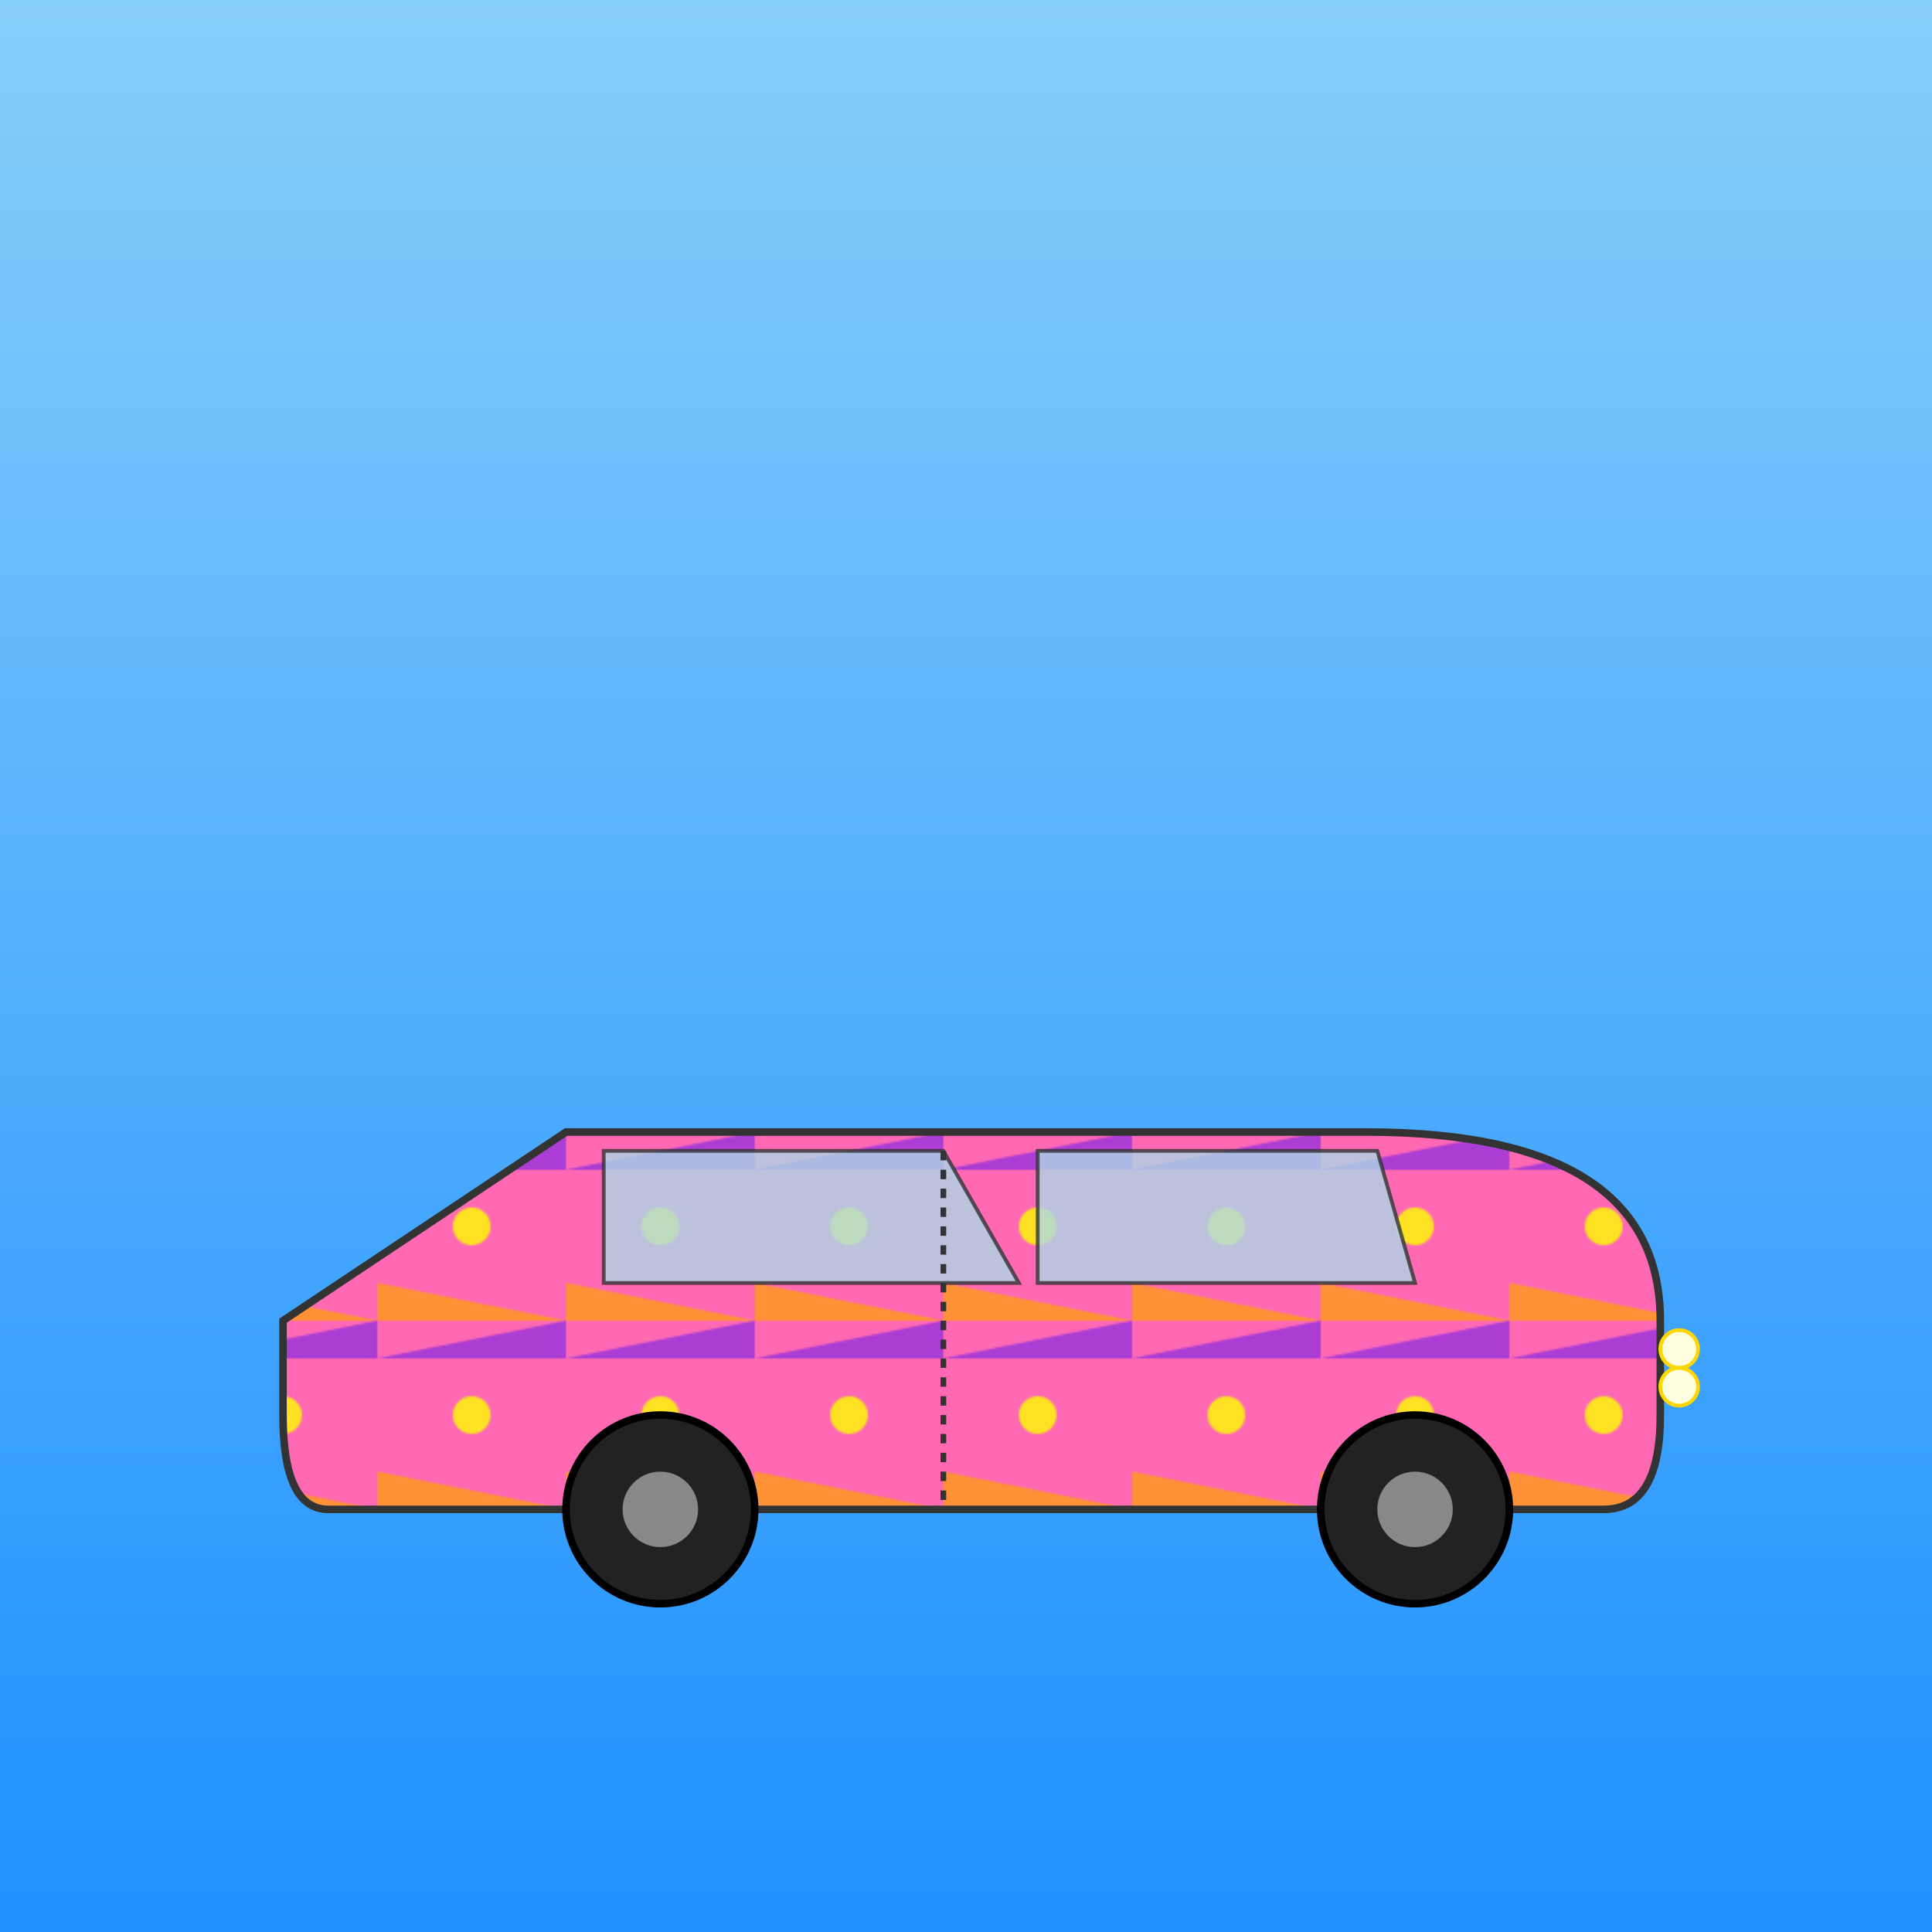 <!--

Generated by DrawGPT.
Free, open source, AI generated images in SVG, PNG, and HTML Canvas format.
https://drawgpt.ai

Created: 2025-05-10T22:03:09+00:00
-->
<svg   viewBox="0 0 1024 1024" xmlns="http://www.w3.org/2000/svg" xmlns:xlink="http://www.w3.org/1999/xlink">
  <title>E36 Wrapped in Reina Mishima Style</title>
  <desc>This vibrant E36 sports a wild wrap—it's so cool even traffic lights give a thumbs up!</desc>
  <defs>
    <linearGradient id="grad_bg_1" class="background-gradient" x1="0" y1="0" x2="0" y2="1">
      <stop id="grad_bg_stop1" class="background-stop" offset="0%" stop-color="#87CEFA"/>
      <stop id="grad_bg_stop2" class="background-stop" offset="100%" stop-color="#1E90FF"/>
    </linearGradient>
    <pattern id="wrap_pattern_1" class="wrap-pattern" patternUnits="userSpaceOnUse" width="100" height="100">
      <rect id="pattern_bg_1" class="pattern-bg" x="0" y="0" width="100" height="100" fill="#FF69B4"/>
      <path id="pattern_stripe1_1" class="pattern-stripe" d="M0 20 L100 0 L100 20 Z" fill="#8A2BE2" opacity="0.7"/>
      <path id="pattern_stripe2_1" class="pattern-stripe" d="M0 80 L100 100 L0 100 Z" fill="#FFA500" opacity="0.7"/>
      <circle id="pattern_dot_1" class="pattern-dot" cx="50" cy="50" r="10" fill="#FFFF00" opacity="0.8"/>
    </pattern>
  </defs>
  
  <rect id="bg_rect_1" class="background" x="0" y="0" width="1024" height="1024" fill="url(#grad_bg_1)"/>  

  <!-- Car Body with Reina Mishima Wrap -->
  <path id="car_body_1" class="car-body" d="M150 700 L300 600 L724 600 Q880 600 880 700 L880 750 Q880 800 850 800 L174 800 Q150 800 150 750 Z" fill="url(#wrap_pattern_1)" stroke="#333" stroke-width="4"/>
  
  <!-- Car Windows -->
  <polygon id="car_window1_1" class="car-window" points="320,610 500,610 540,680 320,680" fill="#ADD8E6" opacity="0.8" stroke="#333" stroke-width="2"/>
  <polygon id="car_window2_1" class="car-window" points="550,610 730,610 750,680 550,680" fill="#ADD8E6" opacity="0.8" stroke="#333" stroke-width="2"/>
  
  <!-- Wheels -->
  <circle id="wheel_left_1" class="wheel" cx="350" cy="800" r="50" fill="#222" stroke="#000" stroke-width="4"/>
  <circle id="wheel_right_1" class="wheel" cx="750" cy="800" r="50" fill="#222" stroke="#000" stroke-width="4"/>
  <circle id="wheel_left_inner_1" class="wheel-inner" cx="350" cy="800" r="20" fill="#888"/>
  <circle id="wheel_right_inner_1" class="wheel-inner" cx="750" cy="800" r="20" fill="#888"/>

  <!-- Headlights -->
  <circle id="headlight_left_1" class="headlight" cx="890" cy="715" r="10" fill="#FFFFE0" stroke="#FFD700" stroke-width="2"/>
  <circle id="headlight_right_1" class="headlight" cx="890" cy="735" r="10" fill="#FFFFE0" stroke="#FFD700" stroke-width="2"/>
  
  <!-- Door Divider -->
  <line id="door_line_1" class="door-line" x1="500" y1="610" x2="500" y2="800" stroke="#333" stroke-width="3" stroke-dasharray="5,5"/>
</svg>